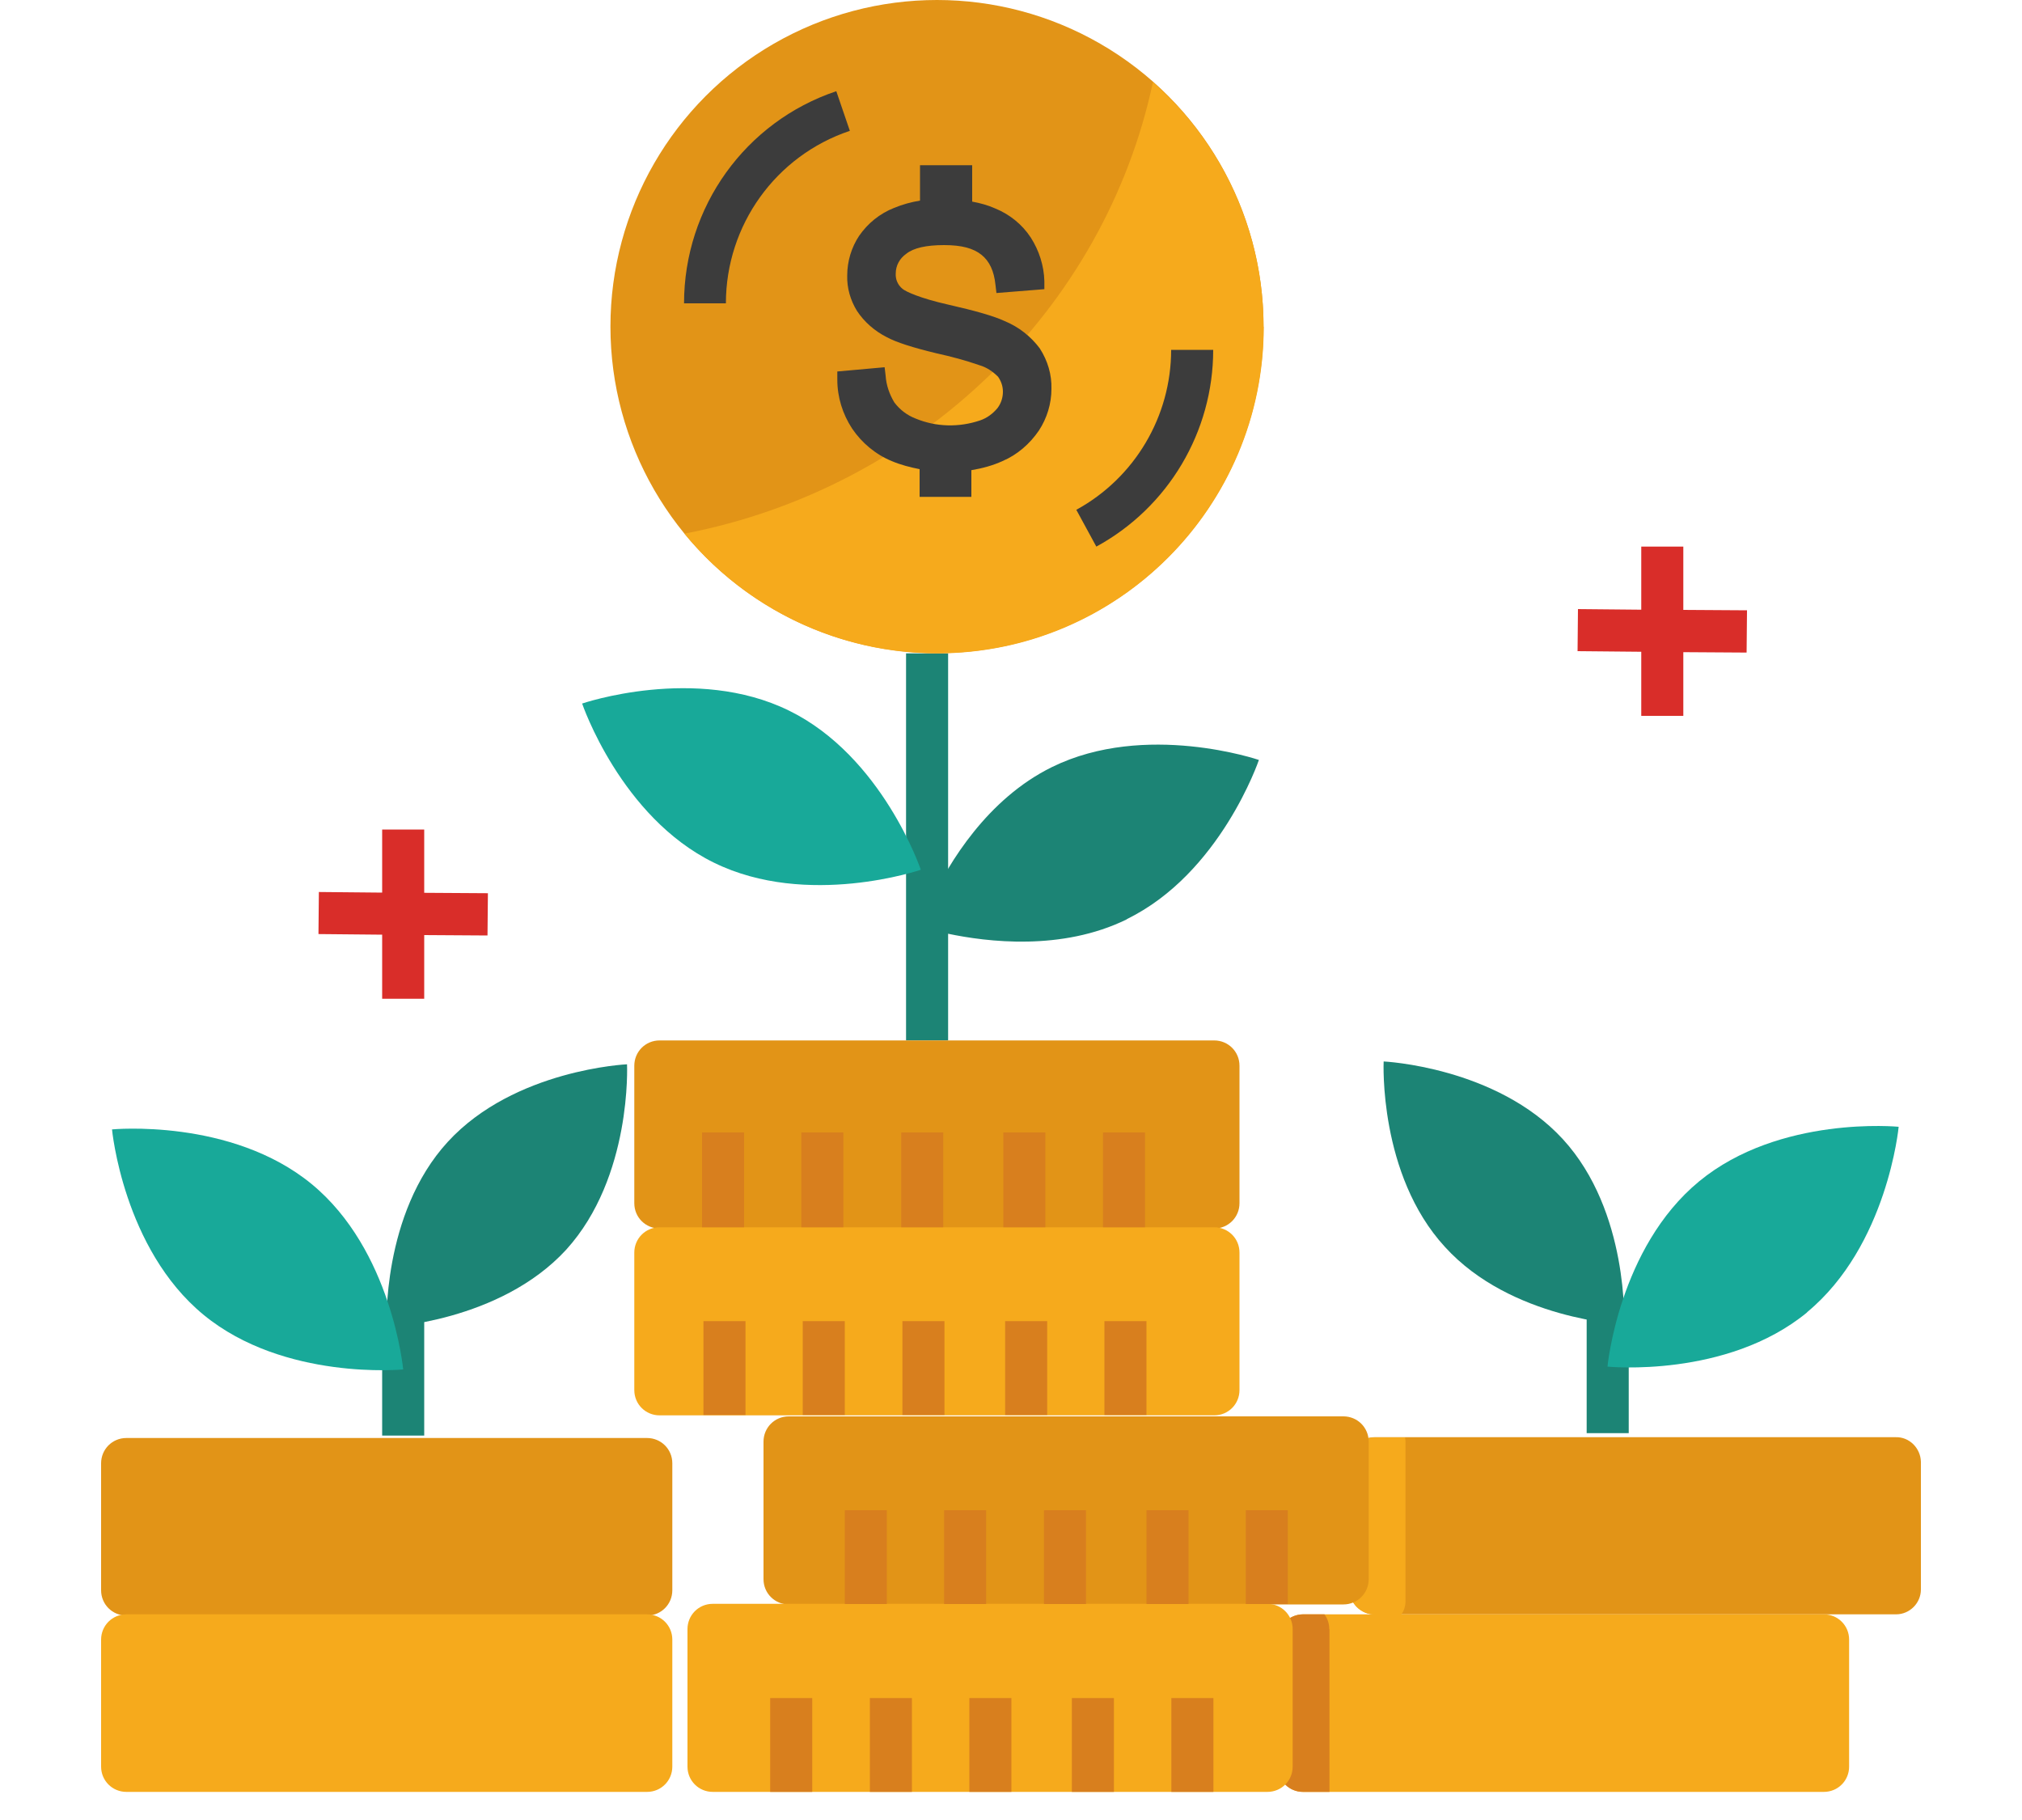 <?xml version="1.0" encoding="UTF-8"?>
<svg id="Layer_1" data-name="Layer 1" xmlns="http://www.w3.org/2000/svg" viewBox="0 0 100 90">
  <defs>
    <style>
      .cls-1 {
        fill: #e29417;
      }

      .cls-1, .cls-2, .cls-3, .cls-4, .cls-5, .cls-6, .cls-7 {
        stroke-width: 0px;
      }

      .cls-2 {
        fill: #18a999;
      }

      .cls-3 {
        fill: #1c8475;
      }

      .cls-4 {
        fill: #f6aa1c;
      }

      .cls-5 {
        fill: #3c3c3c;
      }

      .cls-6 {
        fill: #d87f1e;
      }

      .cls-7 {
        fill: #d92d29;
      }
    </style>
  </defs>
  <path class="cls-3" d="M78.47,64.62h2.08v6.25h-2.08v-6.25Z"/>
  <path class="cls-3" d="M71.46,61.66c3.27,3.6,8.86,3.84,8.86,3.84,0,0,.26-5.59-3.03-9.17-3.29-3.58-8.86-3.84-8.86-3.84,0,0-.26,5.59,3.03,9.17Z"/>
  <path class="cls-2" d="M89.37,64.9c-3.98,3.27-9.87,2.68-9.87,2.68,0,0,.55-5.88,4.53-9.16s9.87-2.7,9.87-2.7c0,0-.55,5.88-4.53,9.17Z"/>
  <path class="cls-1" d="M95,72.3v6.3c0,.67-.55,1.23-1.23,1.23h-25.79c-.67,0-1.23-.55-1.25-1.23v-6.3c.02-.67.57-1.23,1.25-1.23h25.77c.68-.02,1.23.54,1.25,1.21v.02Z"/>
  <path class="cls-4" d="M64.45,79.83h25.75c.69,0,1.25.55,1.25,1.25v6.28c0,.69-.55,1.25-1.25,1.25h-25.75c-.69,0-1.25-.55-1.25-1.25v-6.28c0-.69.55-1.25,1.25-1.25Z"/>
  <path class="cls-3" d="M18.9,64.74h2.08v6.25h-2.08v-6.25Z"/>
  <path class="cls-3" d="M28,61.8c-3.29,3.58-8.88,3.83-8.88,3.83,0,0-.26-5.59,3.03-9.17s8.86-3.83,8.86-3.83c0,0,.26,5.57-3.01,9.17Z"/>
  <path class="cls-2" d="M10.07,65.02c3.98,3.27,9.87,2.7,9.87,2.7,0,0-.55-5.9-4.53-9.17-3.98-3.27-9.87-2.7-9.87-2.7,0,0,.55,5.9,4.53,9.17Z"/>
  <path class="cls-1" d="M6.25,71.11h25.75c.69,0,1.25.55,1.25,1.25v6.28c0,.69-.55,1.25-1.25,1.25H6.25c-.69,0-1.25-.55-1.25-1.25v-6.28c0-.69.55-1.25,1.25-1.25Z"/>
  <path class="cls-4" d="M6.25,79.83h25.75c.69,0,1.25.55,1.25,1.25v6.28c0,.69-.55,1.25-1.25,1.25H6.25c-.69,0-1.25-.55-1.25-1.25v-6.28c0-.69.55-1.25,1.25-1.25Z"/>
  <path class="cls-3" d="M44.81,32.31h2.08v19.14h-2.08v-19.14Z"/>
  <path class="cls-3" d="M55.73,45.46c-3.22,1.58-6.91,1.12-8.86.71-.64-.14-1.04-.76-.9-1.4.02-.09.05-.17.09-.26.85-1.8,2.75-5,5.97-6.58,4.62-2.27,10.23-.35,10.23-.35,0,0-1.9,5.61-6.53,7.87Z"/>
  <path class="cls-2" d="M35.31,42.66c4.62,2.27,10.23.35,10.23.35,0,0-1.9-5.61-6.52-7.87-4.62-2.27-10.23-.35-10.23-.35,0,0,1.9,5.61,6.52,7.87h0Z"/>
  <path class="cls-4" d="M69.51,71.27v7.91c0,.24-.07.47-.21.66h-1.32c-.67,0-1.23-.55-1.25-1.23v-6.3c.02-.67.57-1.23,1.25-1.23h1.51c0,.05.02.12.02.19Z"/>
  <path class="cls-6" d="M65.75,80.56v8.05h-1.32c-.67,0-1.23-.55-1.23-1.23v-6.3c-.02-.67.54-1.23,1.21-1.25h1.09c.16.21.24.47.24.73Z"/>
  <g>
    <path class="cls-1" d="M32.62,51.45h27.43c.69,0,1.25.55,1.25,1.25v6.8c0,.69-.55,1.25-1.25,1.25h-27.43c-.69,0-1.25-.55-1.25-1.25v-6.8c0-.69.55-1.25,1.25-1.25Z"/>
    <path class="cls-4" d="M32.62,60.69h27.43c.69,0,1.25.55,1.25,1.25v6.8c0,.69-.55,1.25-1.25,1.25h-27.43c-.69,0-1.25-.55-1.25-1.25v-6.8c0-.69.55-1.25,1.25-1.25Z"/>
    <path class="cls-1" d="M39.01,70.04h27.43c.69,0,1.25.55,1.25,1.25v6.8c0,.69-.55,1.25-1.25,1.25h-27.43c-.69,0-1.25-.55-1.25-1.25v-6.8c0-.69.55-1.25,1.25-1.25Z"/>
    <path class="cls-4" d="M35.25,79.31h27.43c.69,0,1.25.55,1.25,1.25v6.8c0,.69-.55,1.25-1.25,1.25h-27.43c-.69,0-1.25-.55-1.25-1.25v-6.8c0-.69.55-1.25,1.25-1.25h0Z"/>
    <g>
      <g>
        <path class="cls-6" d="M38.09,83.97h2.08v4.64h-2.08v-4.64Z"/>
        <path class="cls-6" d="M43.02,83.97h2.08v4.64h-2.08v-4.64Z"/>
        <path class="cls-6" d="M53.01,83.97h2.08v4.64h-2.08v-4.64Z"/>
        <path class="cls-6" d="M57.93,83.97h2.08v4.64h-2.08v-4.64Z"/>
        <path class="cls-6" d="M47.94,83.97h2.08v4.64h-2.08v-4.64Z"/>
      </g>
      <g>
        <path class="cls-6" d="M34.79,65.33h2.08v4.64h-2.08v-4.64Z"/>
        <path class="cls-6" d="M39.7,65.33h2.08v4.64h-2.08v-4.64Z"/>
        <path class="cls-6" d="M49.71,65.33h2.08v4.64h-2.08v-4.64Z"/>
        <path class="cls-6" d="M54.62,65.33h2.08v4.64h-2.08v-4.64Z"/>
        <path class="cls-6" d="M44.63,65.33h2.08v4.64h-2.08v-4.64Z"/>
      </g>
      <g>
        <path class="cls-6" d="M41.78,74.68h2.08v4.64h-2.08v-4.64Z"/>
        <path class="cls-6" d="M46.69,74.68h2.08v4.64h-2.08v-4.64Z"/>
        <path class="cls-6" d="M56.7,74.68h2.08v4.64h-2.08v-4.64Z"/>
        <path class="cls-6" d="M61.61,74.68h2.08v4.64h-2.08v-4.64Z"/>
        <path class="cls-6" d="M51.63,74.68h2.08v4.64h-2.08v-4.64Z"/>
      </g>
      <g>
        <path class="cls-6" d="M34.72,56h2.08v4.69h-2.08v-4.69Z"/>
        <path class="cls-6" d="M39.63,56h2.08v4.69h-2.08v-4.69Z"/>
        <path class="cls-6" d="M49.62,56h2.08v4.69h-2.08v-4.69Z"/>
        <path class="cls-6" d="M54.55,56h2.08v4.69h-2.08v-4.69Z"/>
        <path class="cls-6" d="M44.57,56h2.08v4.69h-2.08v-4.69Z"/>
      </g>
    </g>
  </g>
  <g>
    <circle class="cls-1" cx="46.34" cy="16.15" r="16.15"/>
    <path class="cls-4" d="M62.5,16.16c0,8.91-7.23,16.15-16.15,16.15-4.85,0-9.43-2.18-12.5-5.92,11.6-2.23,20.77-11.08,23.17-22.33,3.48,3.06,5.47,7.46,5.47,12.1Z"/>
    <g>
      <path class="cls-5" d="M35.91,15h-2.08c0-4.76,3.03-8.98,7.53-10.49l.67,1.96c-3.67,1.23-6.13,4.67-6.13,8.53Z"/>
      <path class="cls-5" d="M54.22,27.03l-.99-1.82c2.89-1.58,4.69-4.62,4.69-7.91h2.08c0,4.05-2.22,7.79-5.78,9.73Z"/>
      <path class="cls-5" d="M51.44,17.25c-.45-.61-1.06-1.09-1.77-1.38-.52-.24-1.42-.5-2.79-.81s-2.09-.64-2.25-.78c-.23-.19-.35-.47-.33-.76,0-.38.19-.74.52-.97.36-.29.99-.43,1.87-.43s1.45.16,1.85.48.62.81.69,1.47l.05.42,2.37-.19v-.4c-.02-.76-.26-1.51-.67-2.15-.43-.66-1.06-1.16-1.78-1.45-.36-.16-.74-.26-1.12-.33v-1.8h-2.58v1.75c-.43.07-.87.19-1.28.36-.71.28-1.3.76-1.73,1.38-.38.57-.59,1.26-.59,1.96-.02.62.16,1.23.48,1.75.36.55.88,1,1.47,1.3.48.26,1.3.52,2.46.8.73.16,1.44.35,2.13.59.35.1.66.31.92.57.16.23.24.48.24.74,0,.29-.09.57-.26.8-.23.28-.52.5-.87.62-1.04.35-2.16.33-3.18-.09-.42-.16-.78-.43-1.06-.8-.24-.4-.4-.85-.43-1.32l-.05-.42-2.34.21v.4c0,.87.26,1.7.73,2.42.48.71,1.16,1.28,1.96,1.61.45.19.92.31,1.38.4v1.37h2.56v-1.32c.54-.09,1.06-.23,1.54-.45.73-.31,1.35-.85,1.8-1.51.4-.61.62-1.33.62-2.06.02-.71-.19-1.4-.57-1.99h0Z"/>
    </g>
  </g>
  <path class="cls-7" d="M86.4,30.18l-3.15-.02v-3.13h-2.08v3.12l-3.13-.03-.02,2.08,3.15.03v3.17h2.08v-3.15l3.13.02.02-2.08Z"/>
  <path class="cls-7" d="M24.13,44.17l-3.15-.02v-3.13h-2.08v3.12l-3.13-.03-.02,2.08,3.15.03v3.17h2.08v-3.15l3.13.02.02-2.08Z"/>
</svg>